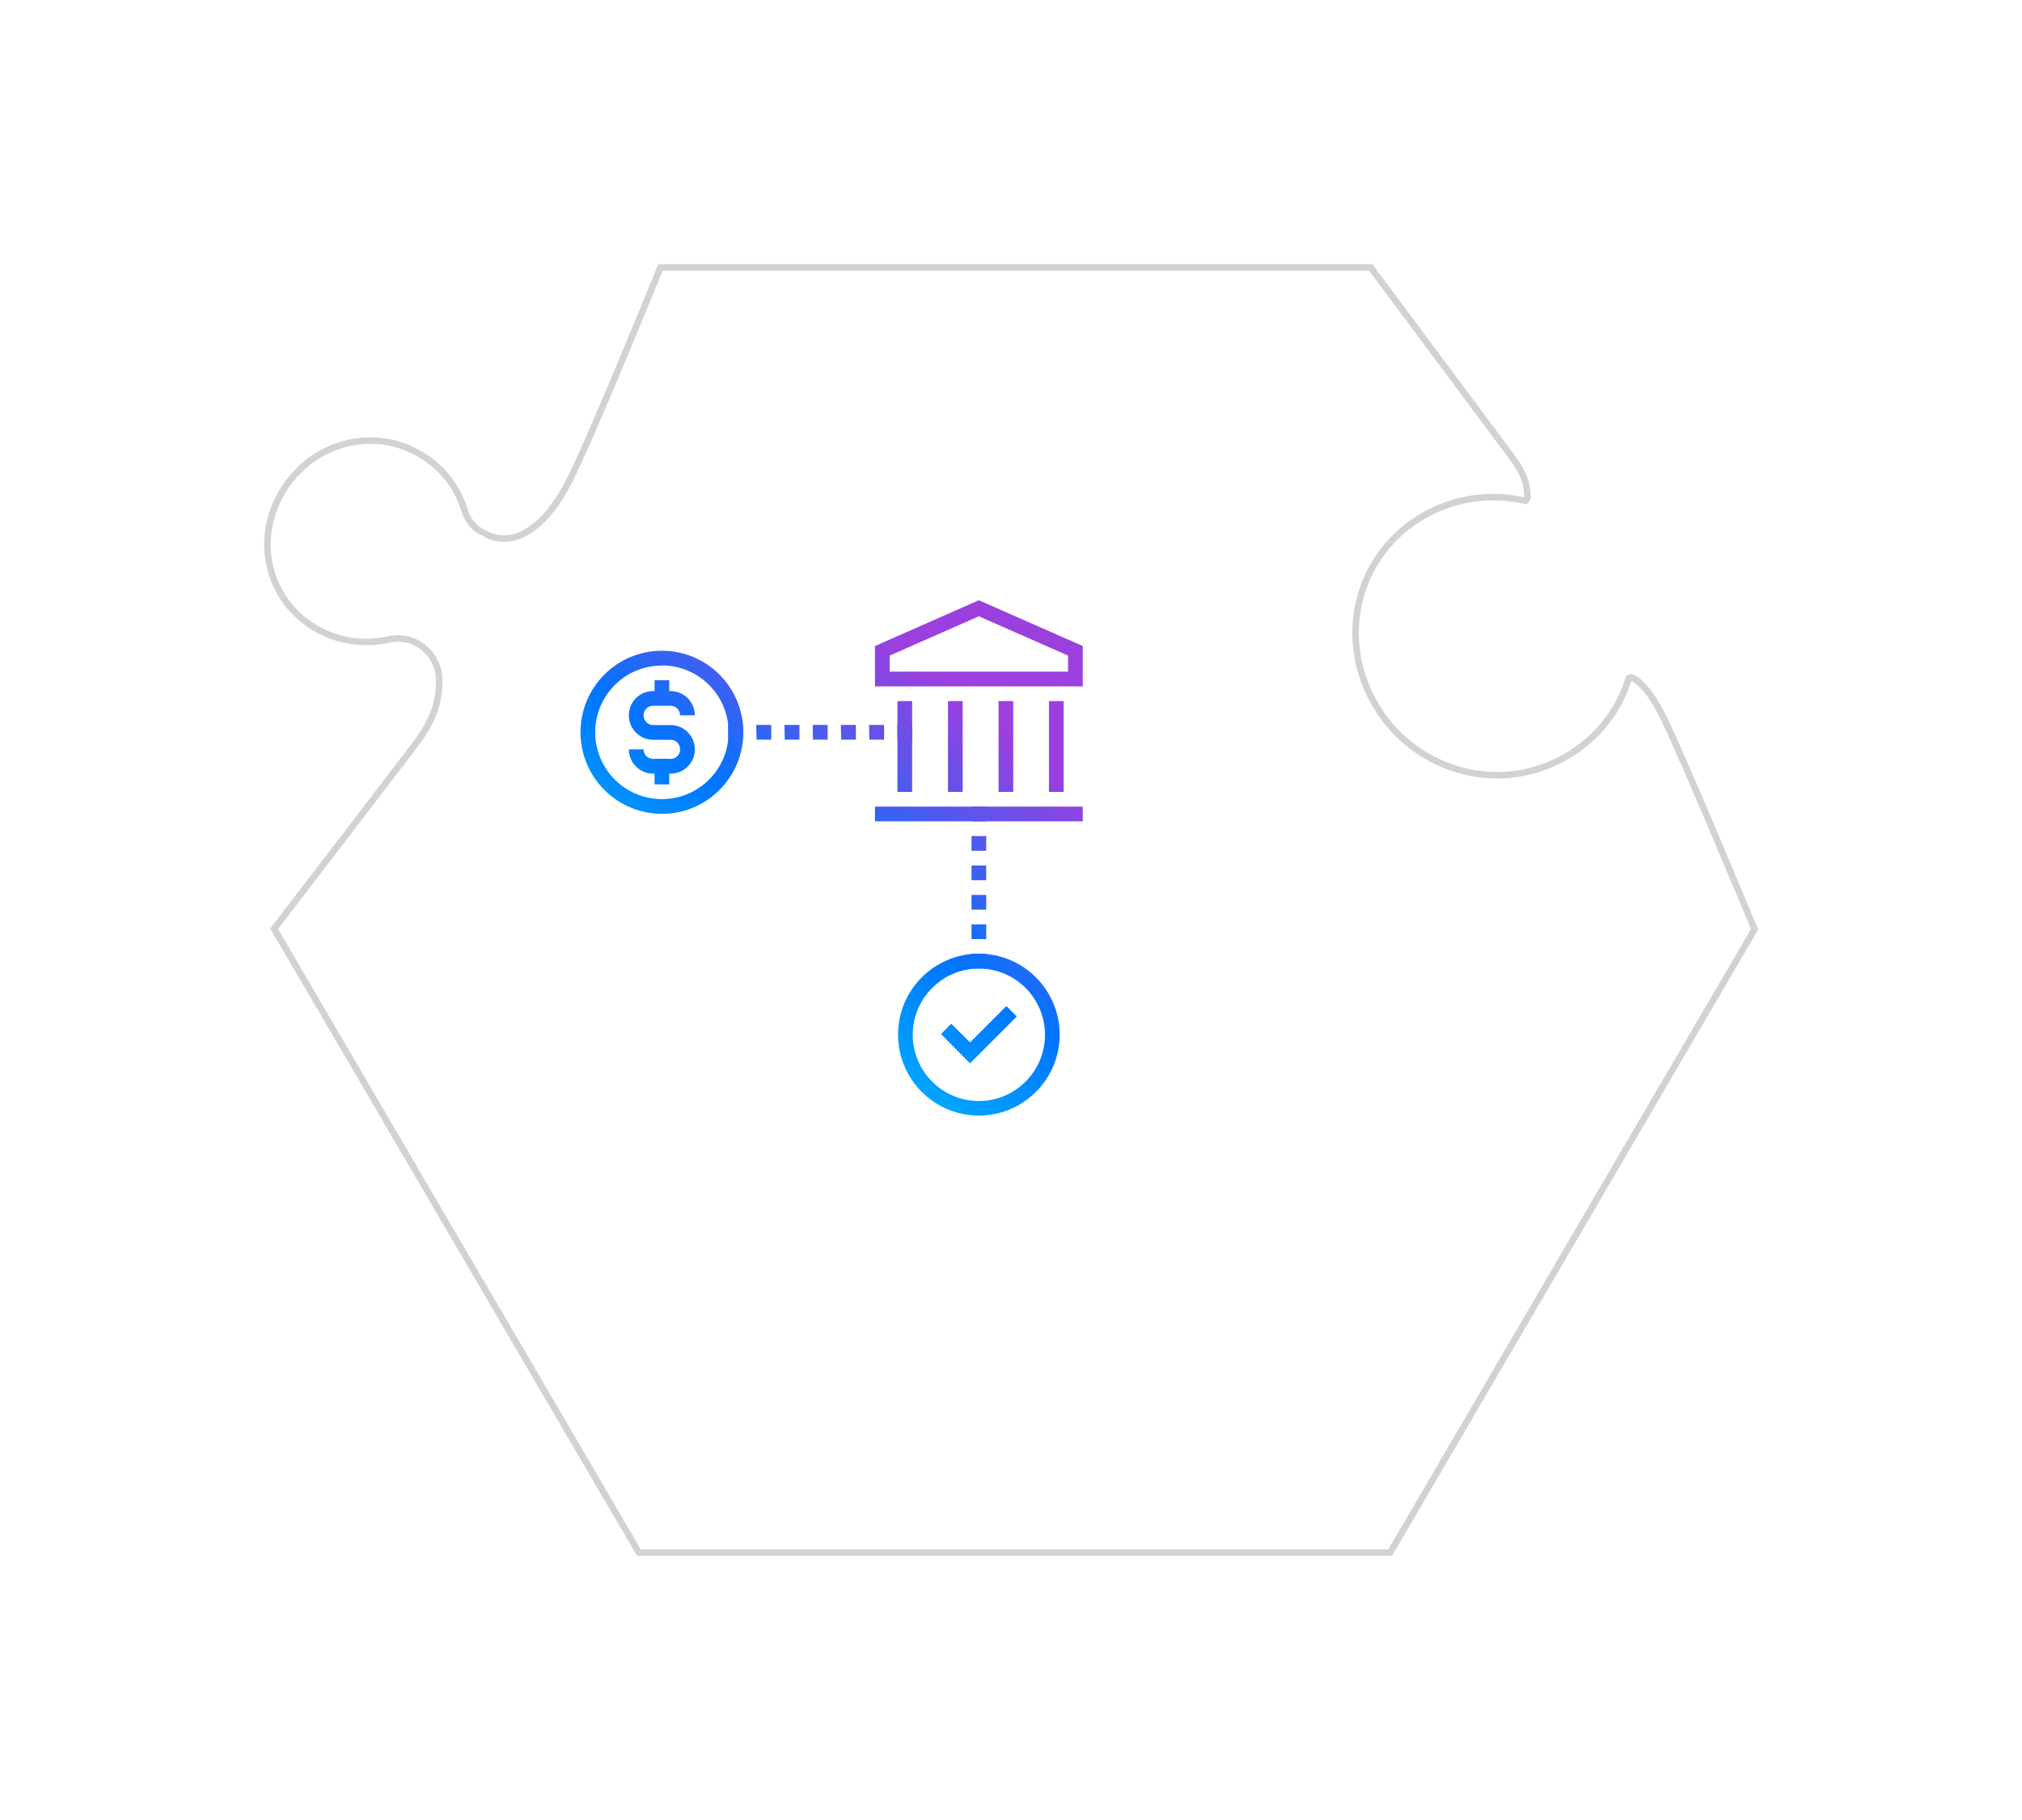 <svg width="310" height="279" viewBox="0 0 310 279" fill="none" xmlns="http://www.w3.org/2000/svg">
<g filter="url(#filter0_d_1586_1189)">
<path d="M28.219 60.458C31.078 55.571 36.24 52.539 41.759 52.539C44.38 52.539 46.881 53.18 49.237 54.539C52.638 56.446 55.113 59.543 56.238 63.281C56.596 64.457 57.31 65.463 58.263 66.195L59.997 67.135C60.712 67.397 61.493 67.553 62.26 67.553C63.518 67.553 64.735 67.201 65.781 66.521C67.541 65.463 69.897 63.516 72.518 58.224C76.131 50.932 86.256 26 86.256 26H195.156L216.346 54.46C219.059 57.988 219.085 59.491 219.178 61.203C219.178 61.464 219.006 61.647 218.913 61.699L218.847 61.765C217.232 61.386 215.591 61.203 213.963 61.203C210.231 61.203 206.565 62.17 203.322 64.025C198.346 66.848 194.825 71.448 193.449 76.949C192.112 82.359 192.946 88.043 195.831 92.982C199.735 99.699 206.922 103.841 214.519 103.841C218.159 103.841 221.759 102.874 224.988 101.044C229.727 98.366 233.181 94.04 234.703 88.984L235.034 88.84C235.127 88.84 235.272 88.84 235.391 88.931C236.49 89.611 237.985 90.904 239.957 94.851C243.174 101.358 254 127.466 254 127.466L198.134 223H82.947L27.028 127.375C27.028 127.375 48.218 99.738 48.31 99.594C51.858 95.007 52.241 92.329 52.334 89.585C52.427 87.259 51.262 85.05 49.382 83.874L49.052 83.665C48.125 83.142 47.08 82.868 46.047 82.868C45.597 82.868 45.121 82.933 44.71 83.012C43.546 83.273 42.381 83.417 41.19 83.417C38.503 83.417 35.856 82.711 33.527 81.392C26.168 77.184 23.812 67.972 28.219 60.471V60.458Z" fill="white"/>
<path d="M28.219 60.458C31.078 55.571 36.24 52.539 41.759 52.539C44.38 52.539 46.881 53.18 49.237 54.539C52.638 56.446 55.113 59.543 56.238 63.281C56.596 64.457 57.31 65.463 58.263 66.195L59.997 67.135C60.712 67.397 61.493 67.553 62.26 67.553C63.518 67.553 64.735 67.201 65.781 66.521C67.541 65.463 69.897 63.516 72.518 58.224C76.131 50.932 86.256 26 86.256 26H195.156L216.346 54.46C219.059 57.988 219.085 59.491 219.178 61.203C219.178 61.464 219.006 61.647 218.913 61.699L218.847 61.765C217.232 61.386 215.591 61.203 213.963 61.203C210.231 61.203 206.565 62.17 203.322 64.025C198.346 66.848 194.825 71.448 193.449 76.949C192.112 82.359 192.946 88.043 195.831 92.982C199.735 99.699 206.922 103.841 214.519 103.841C218.159 103.841 221.759 102.874 224.988 101.044C229.727 98.366 233.181 94.04 234.703 88.984L235.034 88.84C235.127 88.84 235.272 88.84 235.391 88.931C236.49 89.611 237.985 90.904 239.957 94.851C243.174 101.358 254 127.466 254 127.466L198.134 223H82.947L27.028 127.375C27.028 127.375 48.218 99.738 48.31 99.594C51.858 95.007 52.241 92.329 52.334 89.585C52.427 87.259 51.262 85.05 49.382 83.874L49.052 83.665C48.125 83.142 47.08 82.868 46.047 82.868C45.597 82.868 45.121 82.933 44.71 83.012C43.546 83.273 42.381 83.417 41.19 83.417C38.503 83.417 35.856 82.711 33.527 81.392C26.168 77.184 23.812 67.972 28.219 60.471V60.458Z" stroke="#D2D2D2" stroke-miterlimit="10"/>
</g>
<path d="M147.595 107.473H145.342V121.395H147.595V107.473Z" fill="url(#paint0_linear_1586_1189)"/>
<path d="M166 105.216H134.146V99.033L150.073 92.016L166 99.033V105.216ZM136.398 102.96H163.747V100.5L150.073 94.475L136.398 100.5V102.96Z" fill="url(#paint1_linear_1586_1189)"/>
<path d="M139.845 107.473H137.592V121.395H139.845V107.473Z" fill="url(#paint2_linear_1586_1189)"/>
<path d="M155.344 107.473H153.092V121.395H155.344V107.473Z" fill="url(#paint3_linear_1586_1189)"/>
<path d="M163.071 107.473H160.819V121.395H163.071V107.473Z" fill="url(#paint4_linear_1586_1189)"/>
<path d="M166 123.652H134.146V125.908H166V123.652Z" fill="url(#paint5_linear_1586_1189)"/>
<path d="M150.073 171.016C143.247 171.016 137.683 165.465 137.683 158.605C137.683 151.745 143.247 146.194 150.073 146.194C156.899 146.194 162.463 151.768 162.463 158.605C162.463 165.442 156.899 171.016 150.073 171.016ZM150.073 148.473C144.486 148.473 139.935 153.031 139.935 158.627C139.935 164.224 144.486 168.782 150.073 168.782C155.66 168.782 160.21 164.224 160.21 158.627C160.21 153.031 155.66 148.473 150.073 148.473Z" fill="url(#paint6_linear_1586_1189)"/>
<path d="M148.721 163.005L144.261 158.515L145.838 156.935L148.721 159.801L154.286 154.227L155.885 155.829L148.721 163.005Z" fill="url(#paint7_linear_1586_1189)"/>
<path d="M102.81 118.597H100.129C98.079 118.597 96.412 116.927 96.412 114.874H98.664C98.664 115.686 99.318 116.341 100.129 116.341H102.81C103.621 116.341 104.274 115.686 104.274 114.874C104.274 114.062 103.621 113.407 102.81 113.407H100.129C98.079 113.407 96.412 111.737 96.412 109.661C96.412 107.585 98.079 105.938 100.129 105.938H102.81C104.86 105.938 106.527 107.608 106.527 109.661H104.274C104.274 108.849 103.621 108.195 102.81 108.195H100.129C99.318 108.195 98.664 108.849 98.664 109.661C98.664 110.474 99.318 111.151 100.129 111.151H102.81C104.86 111.151 106.527 112.821 106.527 114.874C106.527 116.927 104.86 118.597 102.81 118.597Z" fill="url(#paint8_linear_1586_1189)"/>
<path d="M102.607 116.341H100.354V120.244H102.607V116.341Z" fill="url(#paint9_linear_1586_1189)"/>
<path d="M102.607 104.268H100.354V107.676H102.607V104.268Z" fill="url(#paint10_linear_1586_1189)"/>
<path d="M101.48 124.757C94.609 124.757 89 119.161 89 112.256C89 105.352 94.587 99.755 101.48 99.755C108.374 99.755 113.961 105.352 113.961 112.256C113.961 119.161 108.374 124.757 101.48 124.757ZM101.48 102.034C95.826 102.012 91.253 106.615 91.253 112.256C91.253 117.898 95.826 122.501 101.48 122.501C107.135 122.501 111.708 117.92 111.708 112.256C111.708 106.593 107.135 102.012 101.48 102.012V102.034Z" fill="url(#paint11_linear_1586_1189)"/>
<path d="M113.893 113.385H111.64L111.618 111.128H113.893V113.385Z" fill="url(#paint12_linear_1586_1189)"/>
<path d="M135.542 113.385H133.29L133.245 111.128H135.542V113.385ZM131.217 113.385H128.964L128.919 111.128H131.217V113.385ZM126.892 113.385H124.639L124.594 111.128H126.892V113.385ZM122.566 113.385H120.314L120.269 111.128H122.566V113.385ZM118.241 113.385H115.988L115.943 111.128H118.241V113.385Z" fill="url(#paint13_linear_1586_1189)"/>
<path d="M139.845 113.385H137.592L137.57 111.128H139.845V113.385Z" fill="url(#paint14_linear_1586_1189)"/>
<path d="M148.946 148.473V146.217H151.199V148.473H148.946ZM148.946 143.96V141.704H151.199V143.96H148.946ZM148.946 139.447V137.191H151.199V139.447H148.946ZM148.946 134.934V132.678H151.199V134.934H148.946ZM148.946 130.421V128.165H151.199V130.421H148.946ZM148.946 125.908V123.652H151.199V125.908H148.946Z" fill="url(#paint15_linear_1586_1189)"/>
<defs>
<filter id="filter0_d_1586_1189" x="0.5" y="0.5" width="309.059" height="278" filterUnits="userSpaceOnUse" color-interpolation-filters="sRGB">
<feFlood flood-opacity="0" result="BackgroundImageFix"/>
<feColorMatrix in="SourceAlpha" type="matrix" values="0 0 0 0 0 0 0 0 0 0 0 0 0 0 0 0 0 0 127 0" result="hardAlpha"/>
<feOffset dx="15" dy="15"/>
<feGaussianBlur stdDeviation="20"/>
<feColorMatrix type="matrix" values="0 0 0 0 0.484 0 0 0 0 0.587 0 0 0 0 0.721 0 0 0 0.2 0"/>
<feBlend mode="normal" in2="BackgroundImageFix" result="effect1_dropShadow_1586_1189"/>
<feBlend mode="normal" in="SourceGraphic" in2="effect1_dropShadow_1586_1189" result="shape"/>
</filter>
<linearGradient id="paint0_linear_1586_1189" x1="127.5" y1="92.016" x2="89.335" y2="142.611" gradientUnits="userSpaceOnUse">
<stop stop-color="#9B3FDF"/>
<stop offset="0.526" stop-color="#0075FF"/>
<stop offset="1" stop-color="#00C3FF"/>
</linearGradient>
<linearGradient id="paint1_linear_1586_1189" x1="127.5" y1="92.016" x2="89.335" y2="142.611" gradientUnits="userSpaceOnUse">
<stop stop-color="#9B3FDF"/>
<stop offset="0.526" stop-color="#0075FF"/>
<stop offset="1" stop-color="#00C3FF"/>
</linearGradient>
<linearGradient id="paint2_linear_1586_1189" x1="127.5" y1="92.016" x2="89.335" y2="142.611" gradientUnits="userSpaceOnUse">
<stop stop-color="#9B3FDF"/>
<stop offset="0.526" stop-color="#0075FF"/>
<stop offset="1" stop-color="#00C3FF"/>
</linearGradient>
<linearGradient id="paint3_linear_1586_1189" x1="127.5" y1="92.016" x2="89.335" y2="142.611" gradientUnits="userSpaceOnUse">
<stop stop-color="#9B3FDF"/>
<stop offset="0.526" stop-color="#0075FF"/>
<stop offset="1" stop-color="#00C3FF"/>
</linearGradient>
<linearGradient id="paint4_linear_1586_1189" x1="127.5" y1="92.016" x2="89.335" y2="142.611" gradientUnits="userSpaceOnUse">
<stop stop-color="#9B3FDF"/>
<stop offset="0.526" stop-color="#0075FF"/>
<stop offset="1" stop-color="#00C3FF"/>
</linearGradient>
<linearGradient id="paint5_linear_1586_1189" x1="127.5" y1="92.016" x2="89.335" y2="142.611" gradientUnits="userSpaceOnUse">
<stop stop-color="#9B3FDF"/>
<stop offset="0.526" stop-color="#0075FF"/>
<stop offset="1" stop-color="#00C3FF"/>
</linearGradient>
<linearGradient id="paint6_linear_1586_1189" x1="127.5" y1="92.016" x2="89.335" y2="142.611" gradientUnits="userSpaceOnUse">
<stop stop-color="#9B3FDF"/>
<stop offset="0.526" stop-color="#0075FF"/>
<stop offset="1" stop-color="#00C3FF"/>
</linearGradient>
<linearGradient id="paint7_linear_1586_1189" x1="127.5" y1="92.016" x2="89.335" y2="142.611" gradientUnits="userSpaceOnUse">
<stop stop-color="#9B3FDF"/>
<stop offset="0.526" stop-color="#0075FF"/>
<stop offset="1" stop-color="#00C3FF"/>
</linearGradient>
<linearGradient id="paint8_linear_1586_1189" x1="127.5" y1="92.016" x2="89.335" y2="142.611" gradientUnits="userSpaceOnUse">
<stop stop-color="#9B3FDF"/>
<stop offset="0.526" stop-color="#0075FF"/>
<stop offset="1" stop-color="#00C3FF"/>
</linearGradient>
<linearGradient id="paint9_linear_1586_1189" x1="127.5" y1="92.016" x2="89.335" y2="142.611" gradientUnits="userSpaceOnUse">
<stop stop-color="#9B3FDF"/>
<stop offset="0.526" stop-color="#0075FF"/>
<stop offset="1" stop-color="#00C3FF"/>
</linearGradient>
<linearGradient id="paint10_linear_1586_1189" x1="127.5" y1="92.016" x2="89.335" y2="142.611" gradientUnits="userSpaceOnUse">
<stop stop-color="#9B3FDF"/>
<stop offset="0.526" stop-color="#0075FF"/>
<stop offset="1" stop-color="#00C3FF"/>
</linearGradient>
<linearGradient id="paint11_linear_1586_1189" x1="127.5" y1="92.016" x2="89.335" y2="142.611" gradientUnits="userSpaceOnUse">
<stop stop-color="#9B3FDF"/>
<stop offset="0.526" stop-color="#0075FF"/>
<stop offset="1" stop-color="#00C3FF"/>
</linearGradient>
<linearGradient id="paint12_linear_1586_1189" x1="127.5" y1="92.016" x2="89.335" y2="142.611" gradientUnits="userSpaceOnUse">
<stop stop-color="#9B3FDF"/>
<stop offset="0.526" stop-color="#0075FF"/>
<stop offset="1" stop-color="#00C3FF"/>
</linearGradient>
<linearGradient id="paint13_linear_1586_1189" x1="127.5" y1="92.016" x2="89.335" y2="142.611" gradientUnits="userSpaceOnUse">
<stop stop-color="#9B3FDF"/>
<stop offset="0.526" stop-color="#0075FF"/>
<stop offset="1" stop-color="#00C3FF"/>
</linearGradient>
<linearGradient id="paint14_linear_1586_1189" x1="127.5" y1="92.016" x2="89.335" y2="142.611" gradientUnits="userSpaceOnUse">
<stop stop-color="#9B3FDF"/>
<stop offset="0.526" stop-color="#0075FF"/>
<stop offset="1" stop-color="#00C3FF"/>
</linearGradient>
<linearGradient id="paint15_linear_1586_1189" x1="127.5" y1="92.016" x2="89.335" y2="142.611" gradientUnits="userSpaceOnUse">
<stop stop-color="#9B3FDF"/>
<stop offset="0.526" stop-color="#0075FF"/>
<stop offset="1" stop-color="#00C3FF"/>
</linearGradient>
</defs>
</svg>
